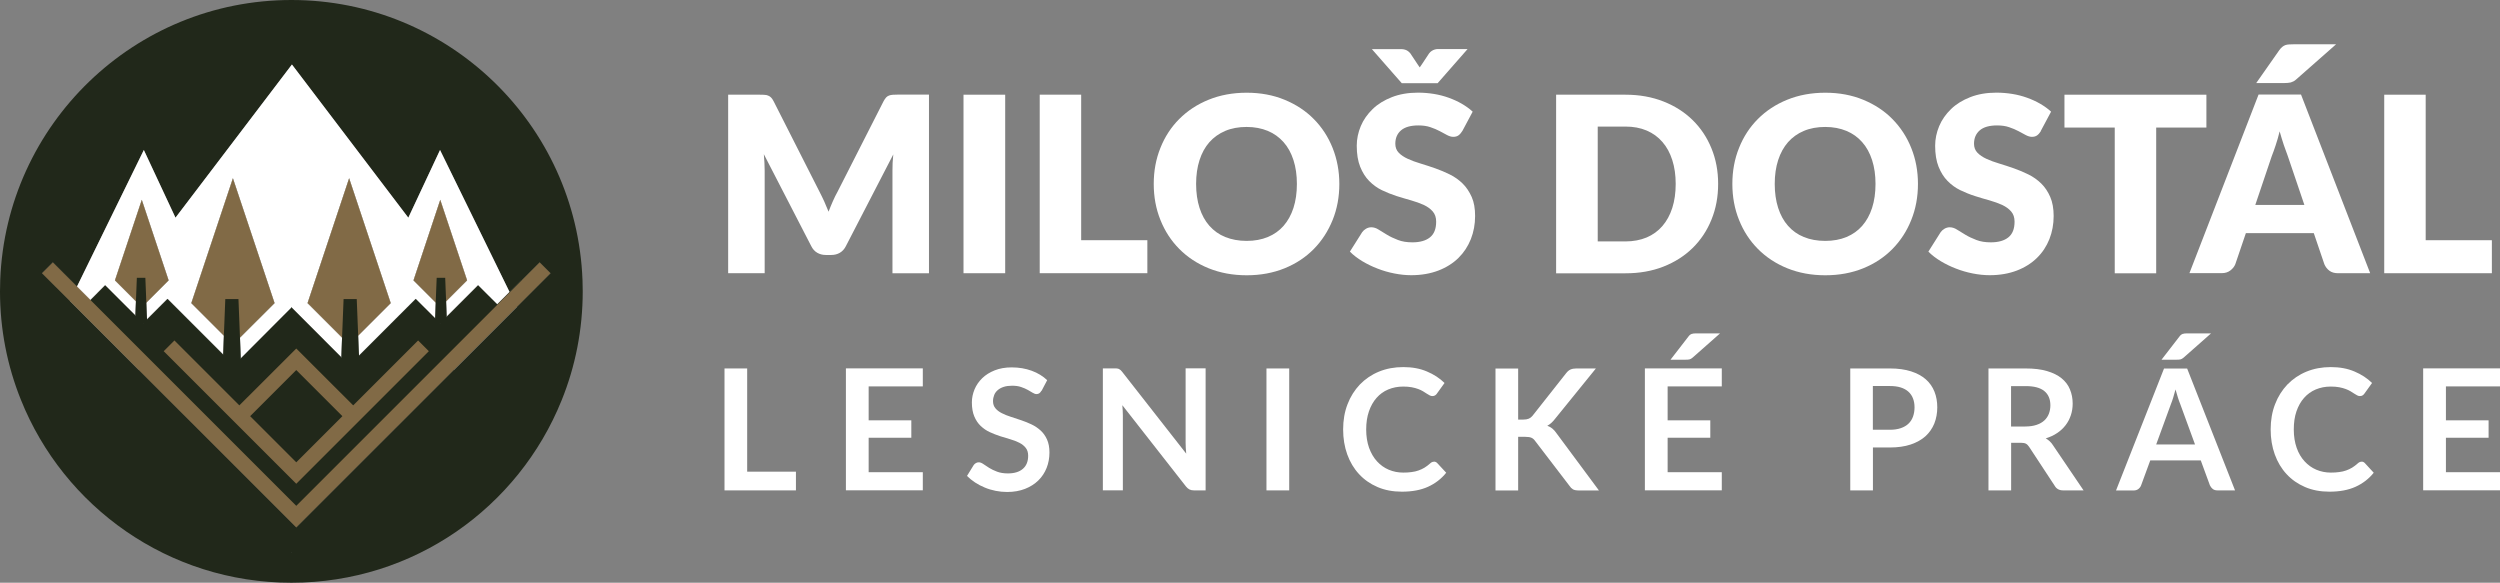 <?xml version="1.0" encoding="UTF-8"?><svg id="Layer_2" xmlns="http://www.w3.org/2000/svg" viewBox="0 0 328.67 76.61"><rect x="0" y="0" width="328.67" height="76.61" fill="#808080" stroke="none"/><defs><style>.cls-1{fill:#fff;}.cls-2{fill:#816a46;}.cls-3{fill:#21281a;}</style></defs><g id="Layer_1-2"><g><g><g><polygon class="cls-3" points="22.17 36.86 19.24 39.79 19.33 41.98 18.82 42.49 17.79 41.46 17.87 39.62 15.11 36.86 18.64 26.27 22.17 36.86"/><polygon class="cls-3" points="36.1 39.85 31.55 44.39 31.66 47.11 30.75 48.02 29.33 46.6 29.43 44.13 25.15 39.85 30.62 23.43 36.1 39.85"/><polygon class="cls-3" points="38.29 40.37 38.34 40.42 38.29 40.46 38.29 40.37"/><polygon class="cls-3" points="38.34 40.42 38.38 40.37 38.38 40.46 38.34 40.42"/><polygon class="cls-3" points="51.37 39.85 47.09 44.13 47.2 46.74 45.92 48.02 44.87 46.96 44.97 44.39 40.43 39.85 45.9 23.43 51.37 39.85"/><polygon class="cls-3" points="61.41 36.86 58.65 39.62 58.73 41.62 57.86 42.49 57.2 41.83 57.28 39.78 54.36 36.86 57.88 26.27 61.41 36.86"/><path class="cls-3" d="m76.58,36.81C75.8,16.35,58.96,0,38.31,0S.81,16.35.03,36.81c-.02.49-.03.99-.03,1.49,0,5.03.97,9.84,2.74,14.24,5.64,14.11,19.44,24.07,35.57,24.07s29.86-9.92,35.53-23.99c1.79-4.42,2.77-9.26,2.77-14.32,0-.5-.01-1-.03-1.49Zm-38.2,35.81h-.04s-.05,0-.05,0v-.03l.05.02.04-.02v.03Zm.57-3.29l-20.71-20.7-9.05-9.06-2.77-2.76-.89-.89,1.42-1.42,3.17,3.17,8.79-17.95,4.16,8.9,15.31-20.14,15.3,20.14,4.17-8.9,9.14,18.67,1.58-1.58h.07l2.31-2.31,1.42,1.42-12.71,12.71-20.71,20.7Z"/><polygon class="cls-3" points="10.12 37.67 11.89 39.44 11.31 40.01 9.74 38.44 8.1 36.81 6.42 36.81 5.53 35.92 6.95 34.5 10.12 37.67"/><polygon class="cls-3" points="72.37 35.92 71.48 36.81 68.64 36.81 70.95 34.5 72.37 35.92"/></g><g><polygon class="cls-1" points="66.99 38.39 65.37 40.01 62.85 37.5 58.73 41.62 58.65 39.62 61.41 36.86 57.88 26.27 54.36 36.86 57.28 39.78 57.2 41.83 54.65 39.29 47.2 46.74 47.09 44.13 51.37 39.85 45.9 23.43 40.43 39.85 44.97 44.39 44.87 46.96 38.38 40.46 38.38 40.37 38.34 40.42 38.29 40.37 38.29 40.46 31.66 47.11 31.55 44.39 36.1 39.85 30.62 23.43 25.15 39.85 29.43 44.13 29.33 46.6 22.02 39.29 19.33 41.98 19.24 39.79 22.17 36.86 18.64 26.27 15.11 36.86 17.87 39.62 17.79 41.46 13.82 37.5 11.89 39.44 10.12 37.67 18.91 19.72 23.07 28.62 38.38 8.48 53.68 28.62 57.85 19.72 66.99 38.39"/><polygon class="cls-1" points="67.95 40.34 59.66 48.63 38.38 48.63 38.38 40.46 44.87 46.96 44.97 44.39 40.43 39.85 45.9 23.43 51.37 39.85 47.09 44.13 47.2 46.74 54.65 39.29 57.2 41.83 57.28 39.78 54.36 36.86 57.88 26.27 61.41 36.86 58.65 39.62 58.73 41.62 62.85 37.5 65.37 40.01 66.99 38.39 67.02 38.43 67.95 40.34"/></g><polygon class="cls-1" points="38.38 40.37 38.38 48.63 18.24 48.63 9.19 39.57 9.74 38.44 10.12 37.67 11.89 39.44 13.82 37.5 17.79 41.46 17.87 39.62 15.11 36.86 18.64 26.27 22.17 36.86 19.24 39.79 19.33 41.98 22.02 39.29 29.33 46.6 29.43 44.13 25.15 39.85 30.62 23.43 36.1 39.85 31.55 44.39 31.66 47.11 38.29 40.46 38.29 40.37 38.34 40.42 38.38 40.37"/><g><polygon class="cls-3" points="38.29 72.59 38.34 72.61 38.29 72.62 38.29 72.59"/><polygon class="cls-3" points="38.34 72.61 38.38 72.59 38.38 72.62 38.34 72.61"/><polygon class="cls-3" points="71.48 36.81 59.66 48.63 38.95 69.33 18.24 48.63 9.19 39.57 6.42 36.81 8.1 36.81 9.74 38.44 11.31 40.01 11.89 39.44 13.82 37.5 17.79 41.46 18.82 42.49 22.02 39.29 30.75 48.02 31.66 47.11 38.29 40.46 38.34 40.42 38.38 40.46 44.87 46.96 45.92 48.02 47.2 46.74 54.65 39.29 57.2 41.83 57.86 42.49 62.85 37.5 65.37 40.01 66.99 38.39 68.57 36.81 71.48 36.81"/></g><polygon class="cls-3" points="38.34 72.61 38.29 72.62 38.29 72.59 38.34 72.61"/><polygon class="cls-3" points="38.34 40.42 38.29 40.46 38.29 40.37 38.34 40.42"/><polygon class="cls-3" points="38.38 40.37 38.38 40.46 38.34 40.42 38.38 40.37"/><polygon class="cls-3" points="38.38 72.59 38.38 72.62 38.34 72.61 38.38 72.59"/><polygon class="cls-2" points="72.37 35.92 59.66 48.63 38.95 69.33 18.24 48.63 9.19 39.57 6.42 36.81 5.53 35.92 6.95 34.5 10.12 37.67 11.89 39.44 38.95 66.5 70.95 34.5 72.37 35.92"/><polygon class="cls-2" points="38.95 63.6 21.52 46.17 22.93 44.76 38.95 60.78 54.97 44.76 56.38 46.17 38.95 63.6"/><polygon class="cls-2" points="45.72 55.42 38.95 48.65 32.18 55.42 30.76 54 38.95 45.82 47.14 54 45.72 55.42"/><g><g><polygon class="cls-2" points="51.37 39.85 46.21 45.01 45.9 45.37 45.59 45.01 44.97 44.39 40.43 39.85 45.9 23.43 51.37 39.85"/><polygon class="cls-3" points="47.27 48.63 44.8 48.63 44.87 46.96 44.97 44.39 45.17 39.32 46.9 39.32 47.09 44.13 47.2 46.74 47.27 48.63"/></g><g><polygon class="cls-2" points="61.41 36.86 58.08 40.19 57.88 40.42 57.69 40.19 57.28 39.78 54.36 36.86 57.88 26.27 61.41 36.86"/><polygon class="cls-3" points="58.77 42.53 57.17 42.53 57.2 41.83 57.28 39.78 57.41 36.52 58.53 36.52 58.65 39.62 58.73 41.62 58.77 42.53"/></g><g><polygon class="cls-2" points="36.1 39.85 31.55 44.39 30.93 45.01 30.62 45.37 30.31 45.01 25.15 39.85 30.62 23.43 36.1 39.85"/><polygon class="cls-3" points="31.72 48.63 29.25 48.63 29.33 46.6 29.43 44.13 29.62 39.32 31.35 39.32 31.55 44.39 31.66 47.11 31.72 48.63"/></g><g><polygon class="cls-2" points="22.17 36.86 18.84 40.19 18.64 40.42 18.44 40.19 15.11 36.86 18.64 26.27 22.17 36.86"/><polygon class="cls-3" points="19.35 42.53 17.75 42.53 17.79 41.46 17.87 39.62 17.99 36.52 19.11 36.52 19.24 39.79 19.33 41.98 19.35 42.53"/></g></g></g><g><g><path class="cls-1" d="m104.64,62.01v2.46h-9.39v-16.03h2.98v13.57h6.41Z"/><path class="cls-1" d="m114.2,50.81v4.45h5.61v2.29h-5.61v4.53h7.12v2.38h-10.11v-16.03h10.11v2.37h-7.12Z"/><path class="cls-1" d="m136.92,51.36c-.09.16-.18.27-.28.34-.1.07-.22.11-.37.11-.16,0-.32-.06-.5-.17s-.4-.24-.65-.38c-.25-.14-.55-.27-.88-.38-.34-.12-.73-.17-1.19-.17-.41,0-.78.05-1.09.15-.31.1-.57.24-.78.42-.21.18-.37.39-.47.64-.1.25-.16.52-.16.82,0,.38.11.69.32.94.21.25.49.47.84.64.35.18.74.34,1.19.48.44.14.9.29,1.36.45.47.16.92.34,1.36.55.44.21.84.48,1.19.8.35.32.63.71.84,1.18s.32,1.03.32,1.7c0,.72-.12,1.4-.37,2.03-.25.63-.61,1.18-1.09,1.65-.48.47-1.06.84-1.75,1.11-.69.27-1.47.41-2.36.41-.51,0-1.01-.05-1.51-.15-.5-.1-.97-.24-1.42-.43-.45-.18-.88-.41-1.28-.67-.4-.26-.75-.55-1.06-.86l.88-1.43c.07-.1.17-.19.29-.26.12-.07.24-.1.38-.1.19,0,.38.08.6.23.21.15.47.32.76.5s.64.35,1.04.5c.4.15.87.23,1.42.23.85,0,1.51-.2,1.97-.6.47-.4.7-.98.7-1.73,0-.42-.11-.77-.32-1.03-.21-.27-.49-.49-.84-.67-.35-.18-.74-.33-1.19-.46s-.89-.26-1.35-.41c-.46-.15-.91-.33-1.35-.53s-.84-.48-1.19-.81c-.35-.33-.63-.75-.84-1.25-.21-.5-.32-1.11-.32-1.85,0-.58.12-1.15.35-1.71.23-.55.57-1.04,1.01-1.47s.99-.77,1.64-1.03,1.4-.39,2.24-.39c.95,0,1.82.15,2.62.44.8.29,1.48.71,2.04,1.24l-.74,1.41Z"/><path class="cls-1" d="m158.5,48.44v16.03h-1.53c-.24,0-.43-.04-.59-.12-.16-.08-.31-.21-.46-.39l-8.37-10.69c.04.49.07.94.07,1.35v9.84h-2.63v-16.03h1.56c.13,0,.23,0,.33.02.09.01.17.03.24.07s.14.08.21.14c.07.06.14.15.22.25l8.4,10.73c-.02-.26-.04-.51-.06-.77-.02-.25-.02-.48-.02-.7v-9.75h2.63Z"/><path class="cls-1" d="m169.49,64.47h-2.99v-16.03h2.99v16.03Z"/><path class="cls-1" d="m188.52,60.69c.16,0,.31.06.43.19l1.18,1.27c-.65.81-1.45,1.42-2.4,1.85s-2.09.64-3.42.64c-1.19,0-2.26-.2-3.21-.61-.95-.41-1.76-.97-2.43-1.7-.67-.72-1.19-1.59-1.55-2.59-.36-1-.54-2.1-.54-3.29s.19-2.31.58-3.31c.38-1,.93-1.86,1.62-2.59.7-.72,1.53-1.29,2.5-1.69.97-.4,2.04-.6,3.21-.6s2.21.19,3.11.58c.91.38,1.68.89,2.31,1.51l-1,1.39c-.06.09-.13.17-.23.23-.09.07-.22.1-.38.1-.11,0-.23-.03-.34-.09-.12-.06-.25-.14-.39-.23-.14-.09-.3-.19-.49-.31-.18-.11-.4-.21-.64-.3-.24-.09-.53-.17-.85-.23-.32-.06-.69-.09-1.11-.09-.72,0-1.37.13-1.97.38s-1.11.62-1.54,1.11c-.43.48-.76,1.08-1,1.77-.24.7-.36,1.49-.36,2.39s.13,1.7.38,2.41c.26.7.6,1.29,1.04,1.77s.95.85,1.54,1.1c.59.25,1.23.38,1.91.38.41,0,.78-.02,1.1-.07.33-.04.63-.11.91-.21.28-.1.54-.22.79-.37.25-.15.49-.34.74-.56.07-.07.15-.12.23-.16.08-.04.17-.06.26-.06Z"/><path class="cls-1" d="m199.59,55.16h.7c.28,0,.51-.04.7-.12.18-.08.34-.2.48-.37l4.42-5.6c.18-.24.38-.4.58-.49s.46-.14.77-.14h2.57l-5.4,6.66c-.32.41-.65.7-.99.87.24.09.46.21.66.37s.38.37.56.63l5.57,7.51h-2.63c-.35,0-.62-.05-.79-.15s-.32-.25-.44-.44l-4.53-5.92c-.14-.2-.3-.34-.49-.42-.18-.08-.45-.12-.8-.12h-.94v7.05h-2.98v-16.03h2.98v6.72Z"/><path class="cls-1" d="m219.24,50.81v4.45h5.61v2.29h-5.61v4.53h7.12v2.38h-10.11v-16.03h10.11v2.37h-7.12Zm6.88-6.97l-3.59,3.17c-.15.13-.29.21-.42.24-.13.03-.3.04-.51.04h-1.98l2.32-3c.07-.1.15-.19.22-.25.07-.06.16-.11.24-.14.09-.03.19-.05.29-.06.11,0,.24-.01.38-.01h3.05Z"/><path class="cls-1" d="m248.46,48.44c1.07,0,2,.13,2.78.38s1.43.6,1.94,1.05c.51.45.89.99,1.14,1.62.25.63.37,1.32.37,2.06s-.13,1.49-.39,2.13-.65,1.2-1.16,1.67c-.52.46-1.17.83-1.95,1.09-.78.26-1.69.39-2.73.39h-2.23v5.64h-2.98v-16.03h5.21Zm0,8.06c.55,0,1.02-.07,1.43-.21.41-.14.74-.33,1.01-.59.27-.25.47-.57.6-.93.13-.37.2-.77.2-1.22s-.07-.82-.2-1.16c-.13-.35-.33-.64-.6-.89-.27-.24-.6-.43-1.01-.56-.41-.13-.89-.19-1.44-.19h-2.23v5.75h2.23Z"/><path class="cls-1" d="m273.93,64.47h-2.69c-.51,0-.88-.2-1.11-.6l-3.37-5.13c-.13-.19-.26-.33-.42-.41-.15-.08-.38-.12-.67-.12h-1.27v6.26h-2.98v-16.03h4.89c1.09,0,2.02.11,2.8.34.78.23,1.42.54,1.92.95s.87.89,1.1,1.46c.24.57.36,1.19.36,1.87,0,.54-.08,1.05-.24,1.53-.16.48-.39.92-.69,1.31-.3.39-.67.74-1.11,1.03-.44.3-.94.53-1.5.7.19.11.37.24.53.39.16.15.31.33.44.54l4.01,5.92Zm-7.67-8.4c.56,0,1.05-.07,1.47-.21s.76-.33,1.03-.58c.27-.25.47-.54.6-.88.13-.34.2-.71.2-1.12,0-.81-.27-1.44-.8-1.87-.54-.44-1.35-.65-2.46-.65h-1.91v5.32h1.86Z"/><path class="cls-1" d="m293.84,64.47h-2.31c-.26,0-.47-.06-.63-.19-.16-.13-.28-.29-.37-.48l-1.2-3.27h-6.64l-1.2,3.27c-.06.17-.17.33-.34.47-.17.14-.38.21-.63.21h-2.33l6.31-16.03h3.04l6.3,16.03Zm-5.27-6.05l-1.95-5.33c-.1-.24-.2-.52-.3-.84-.1-.33-.21-.68-.31-1.05-.1.38-.2.73-.3,1.06s-.2.62-.3.86l-1.94,5.31h5.1Zm2.1-14.58l-3.59,3.17c-.15.13-.29.21-.42.24-.13.03-.3.04-.51.04h-1.98l2.32-3c.07-.1.15-.19.22-.25.07-.06.16-.11.24-.14.09-.03.19-.05.29-.06.11,0,.23-.01.38-.01h3.05Z"/><path class="cls-1" d="m310.47,60.69c.16,0,.31.06.43.19l1.17,1.27c-.65.81-1.45,1.42-2.4,1.85-.95.43-2.09.64-3.42.64-1.19,0-2.26-.2-3.21-.61-.95-.41-1.76-.97-2.43-1.7-.67-.72-1.19-1.59-1.55-2.59s-.54-2.1-.54-3.29.19-2.31.58-3.31c.38-1,.93-1.86,1.62-2.59.7-.72,1.53-1.29,2.5-1.69.97-.4,2.04-.6,3.21-.6s2.2.19,3.11.58c.91.38,1.68.89,2.31,1.51l-1,1.39c-.06.09-.14.17-.23.23-.09.07-.22.1-.38.1-.11,0-.23-.03-.34-.09s-.25-.14-.39-.23c-.14-.09-.3-.19-.49-.31-.18-.11-.4-.21-.64-.3-.24-.09-.53-.17-.85-.23-.32-.06-.69-.09-1.11-.09-.72,0-1.37.13-1.97.38-.59.25-1.11.62-1.54,1.11-.43.48-.76,1.08-1,1.77-.24.7-.35,1.49-.35,2.39s.13,1.7.38,2.41.6,1.29,1.04,1.77c.44.48.95.85,1.54,1.1.59.25,1.23.38,1.91.38.41,0,.77-.02,1.1-.07.33-.04.63-.11.91-.21.28-.1.54-.22.79-.37.25-.15.49-.34.74-.56.07-.07.15-.12.23-.16.08-.04.17-.06.25-.06Z"/><path class="cls-1" d="m321.56,50.81v4.45h5.61v2.29h-5.61v4.53h7.12v2.38h-10.11v-16.03h10.11v2.37h-7.12Z"/></g><g><path class="cls-1" d="m122.13,12.45v23.48h-4.8v-13.5c0-.31,0-.65.02-1.02.02-.36.05-.73.09-1.11l-6.24,12.07c-.19.38-.45.66-.78.86-.33.19-.7.29-1.12.29h-.74c-.42,0-.79-.1-1.12-.29-.33-.19-.59-.48-.78-.86l-6.24-12.1c.03.39.06.77.08,1.13.02.37.03.71.03,1.02v13.5h-4.8V12.45h4.16c.24,0,.44,0,.62.02.18,0,.34.04.48.1.14.05.27.14.38.25s.22.27.33.48l6.04,11.91c.21.41.42.83.62,1.27.2.44.39.89.57,1.35.18-.47.37-.94.57-1.39.2-.45.41-.88.64-1.29l6.03-11.86c.11-.2.22-.36.33-.48s.24-.2.38-.25c.14-.05.3-.09.48-.1.18-.01.38-.02.62-.02h4.16Z"/><path class="cls-1" d="m132.15,35.92h-5.48V12.45h5.48v23.48Z"/><path class="cls-1" d="m150.84,31.57v4.35h-14.15V12.45h5.45v19.13h8.7Z"/><path class="cls-1" d="m176.08,24.18c0,1.7-.29,3.28-.88,4.74-.59,1.46-1.41,2.73-2.47,3.81-1.06,1.08-2.34,1.93-3.84,2.54-1.5.61-3.16.92-4.99.92s-3.49-.31-5-.92c-1.5-.61-2.79-1.46-3.86-2.54-1.07-1.08-1.9-2.35-2.48-3.81-.59-1.46-.88-3.04-.88-4.74s.29-3.28.88-4.74c.58-1.46,1.41-2.73,2.48-3.8,1.07-1.07,2.35-1.92,3.86-2.53,1.5-.61,3.17-.92,5-.92s3.49.31,4.99.93,2.78,1.46,3.84,2.54c1.06,1.07,1.89,2.34,2.47,3.8.58,1.46.88,3.04.88,4.72Zm-5.58,0c0-1.16-.15-2.2-.45-3.13s-.73-1.72-1.3-2.36-1.25-1.14-2.07-1.48-1.75-.52-2.79-.52-1.99.17-2.81.52-1.51.84-2.08,1.48-1,1.43-1.3,2.36-.45,1.97-.45,3.13.15,2.22.45,3.15c.3.93.73,1.72,1.3,2.36s1.26,1.14,2.08,1.47,1.76.51,2.81.51,1.97-.17,2.79-.51,1.51-.83,2.07-1.47,1-1.43,1.3-2.36c.3-.93.45-1.98.45-3.15Z"/><path class="cls-1" d="m192.25,17.22c-.16.26-.33.45-.51.58s-.41.19-.69.19c-.25,0-.51-.08-.8-.23s-.61-.33-.97-.52-.77-.37-1.23-.52c-.46-.16-.99-.23-1.58-.23-1.02,0-1.78.22-2.28.65s-.75,1.02-.75,1.76c0,.47.15.87.45,1.18.3.31.7.58,1.19.8.49.23,1.05.43,1.68.62.63.19,1.27.4,1.93.63.65.23,1.3.5,1.92.81.63.31,1.19.71,1.68,1.19.49.48.88,1.07,1.19,1.76s.45,1.53.45,2.51c0,1.09-.19,2.1-.56,3.04-.38.95-.92,1.77-1.63,2.47-.71.7-1.6,1.26-2.64,1.66-1.05.4-2.24.61-3.57.61-.73,0-1.47-.08-2.23-.23-.76-.15-1.49-.36-2.2-.64-.71-.27-1.38-.6-2-.97-.62-.38-1.17-.79-1.63-1.26l1.61-2.55c.13-.18.3-.34.51-.46.21-.12.44-.19.69-.19.32,0,.65.1.97.31.33.21.7.43,1.11.68.41.25.89.47,1.43.68.54.21,1.17.31,1.9.31.99,0,1.76-.22,2.3-.65.55-.44.82-1.12.82-2.07,0-.55-.15-.99-.45-1.34s-.7-.63-1.18-.86c-.49-.22-1.04-.42-1.67-.6s-1.26-.36-1.92-.57c-.65-.21-1.29-.47-1.92-.77-.62-.3-1.18-.71-1.67-1.21-.49-.5-.88-1.12-1.18-1.87-.3-.75-.45-1.67-.45-2.76,0-.88.18-1.74.53-2.58s.88-1.58,1.56-2.24,1.53-1.18,2.53-1.57c1-.39,2.14-.59,3.43-.59.72,0,1.42.06,2.1.17s1.33.28,1.94.5c.61.22,1.18.48,1.72.79.53.31,1.01.65,1.43,1.04l-1.35,2.53Zm.68-10.76l-3.93,4.48h-4.71l-3.93-4.48h3.61c.1,0,.21,0,.33,0,.12,0,.25.03.38.06s.26.09.38.17c.12.08.24.18.35.32l.95,1.43c.05.08.11.15.15.22.05.07.09.14.14.2.04-.06.09-.13.14-.2s.1-.14.15-.22l.94-1.42c.11-.14.22-.25.35-.33.13-.08.26-.14.39-.18s.26-.06.38-.06c.12,0,.23,0,.33,0h3.61Z"/><path class="cls-1" d="m225.88,24.18c0,1.7-.29,3.26-.88,4.7-.58,1.44-1.41,2.68-2.47,3.72s-2.34,1.86-3.84,2.45c-1.5.59-3.16.88-4.99.88h-9.12V12.45h9.12c1.83,0,3.49.3,4.99.89,1.5.59,2.78,1.41,3.84,2.45,1.06,1.04,1.89,2.28,2.47,3.71.59,1.43.88,2.99.88,4.68Zm-5.58,0c0-1.16-.15-2.21-.45-3.14-.3-.94-.73-1.73-1.3-2.38-.56-.65-1.25-1.15-2.07-1.5-.82-.35-1.75-.52-2.79-.52h-3.64v15.1h3.64c1.04,0,1.97-.18,2.79-.52.82-.35,1.51-.85,2.07-1.5.56-.65,1-1.44,1.3-2.38.3-.93.45-1.99.45-3.16Z"/><path class="cls-1" d="m252.15,24.18c0,1.7-.29,3.28-.88,4.74-.58,1.46-1.41,2.73-2.47,3.81s-2.34,1.93-3.84,2.54c-1.5.61-3.16.92-4.99.92s-3.49-.31-5-.92c-1.5-.61-2.79-1.46-3.86-2.54-1.07-1.08-1.9-2.35-2.48-3.81-.59-1.46-.88-3.04-.88-4.74s.29-3.28.88-4.74c.58-1.46,1.41-2.73,2.48-3.8,1.07-1.07,2.35-1.92,3.86-2.53,1.5-.61,3.17-.92,5-.92s3.49.31,4.99.93c1.5.62,2.78,1.46,3.84,2.54s1.89,2.34,2.47,3.8c.59,1.46.88,3.04.88,4.72Zm-5.58,0c0-1.16-.15-2.2-.45-3.13-.3-.93-.73-1.72-1.3-2.36-.56-.64-1.25-1.14-2.07-1.48s-1.75-.52-2.79-.52-1.99.17-2.81.52c-.82.34-1.51.84-2.08,1.48-.56.64-1,1.43-1.3,2.36-.3.93-.45,1.97-.45,3.13s.15,2.22.45,3.15c.3.93.73,1.72,1.3,2.36.56.64,1.26,1.14,2.08,1.47.82.34,1.76.51,2.81.51s1.97-.17,2.79-.51,1.51-.83,2.07-1.47c.56-.64,1-1.43,1.3-2.36.3-.93.45-1.98.45-3.15Z"/><path class="cls-1" d="m268.32,17.22c-.16.26-.33.45-.51.58-.18.13-.41.19-.68.19-.25,0-.51-.08-.8-.23-.28-.16-.61-.33-.97-.52-.36-.19-.77-.37-1.23-.52-.46-.16-.99-.23-1.58-.23-1.02,0-1.78.22-2.28.65-.5.44-.75,1.02-.75,1.76,0,.47.15.87.45,1.18.3.31.7.58,1.18.8.49.23,1.05.43,1.68.62.63.19,1.27.4,1.93.63.65.23,1.3.5,1.92.81.63.31,1.19.71,1.68,1.19.49.48.88,1.07,1.18,1.76s.45,1.53.45,2.51c0,1.09-.19,2.1-.56,3.04-.38.95-.92,1.77-1.64,2.47-.71.7-1.6,1.26-2.64,1.66-1.05.4-2.24.61-3.57.61-.73,0-1.47-.08-2.23-.23-.76-.15-1.49-.36-2.2-.64-.71-.27-1.38-.6-2-.97-.62-.38-1.17-.79-1.63-1.26l1.61-2.55c.13-.18.3-.34.51-.46.21-.12.44-.19.68-.19.32,0,.65.1.97.31.33.21.7.43,1.11.68.41.25.89.47,1.43.68.54.21,1.17.31,1.9.31.99,0,1.76-.22,2.3-.65.55-.44.82-1.12.82-2.07,0-.55-.15-.99-.45-1.34s-.7-.63-1.18-.86c-.49-.22-1.04-.42-1.67-.6-.62-.17-1.26-.36-1.92-.57-.66-.21-1.29-.47-1.92-.77-.62-.3-1.18-.71-1.67-1.21-.49-.5-.88-1.12-1.18-1.87-.3-.75-.45-1.67-.45-2.76,0-.88.18-1.74.53-2.58s.88-1.58,1.56-2.24,1.53-1.18,2.53-1.57c1-.39,2.14-.59,3.43-.59.72,0,1.42.06,2.1.17.68.11,1.33.28,1.94.5s1.18.48,1.72.79c.53.31,1.01.65,1.43,1.04l-1.35,2.53Z"/><path class="cls-1" d="m290.08,16.77h-6.61v19.16h-5.45v-19.16h-6.61v-4.32h18.66v4.32Z"/><path class="cls-1" d="m311.6,35.92h-4.22c-.47,0-.85-.11-1.14-.33-.29-.22-.51-.5-.66-.85l-1.39-4.09h-8.93l-1.39,4.09c-.12.3-.33.57-.64.81-.31.24-.68.36-1.14.36h-4.25l9.09-23.48h5.58l9.09,23.48Zm-8.65-8.98l-2.18-6.43c-.16-.41-.33-.89-.52-1.44-.18-.55-.37-1.15-.55-1.8-.16.66-.33,1.26-.52,1.82s-.35,1.04-.52,1.45l-2.16,6.4h6.43Zm4.16-21.11l-5.21,4.59c-.13.12-.25.21-.37.27-.12.06-.24.11-.37.15-.13.03-.27.05-.41.06-.14,0-.31.02-.49.02h-3.64l3.05-4.35c.13-.17.25-.31.38-.41.12-.1.26-.18.4-.23.14-.05.31-.08.5-.09.19,0,.41-.02.65-.02h5.51Z"/><path class="cls-1" d="m327.6,31.57v4.35h-14.15V12.45h5.45v19.13h8.7Z"/></g></g></g></g></svg>